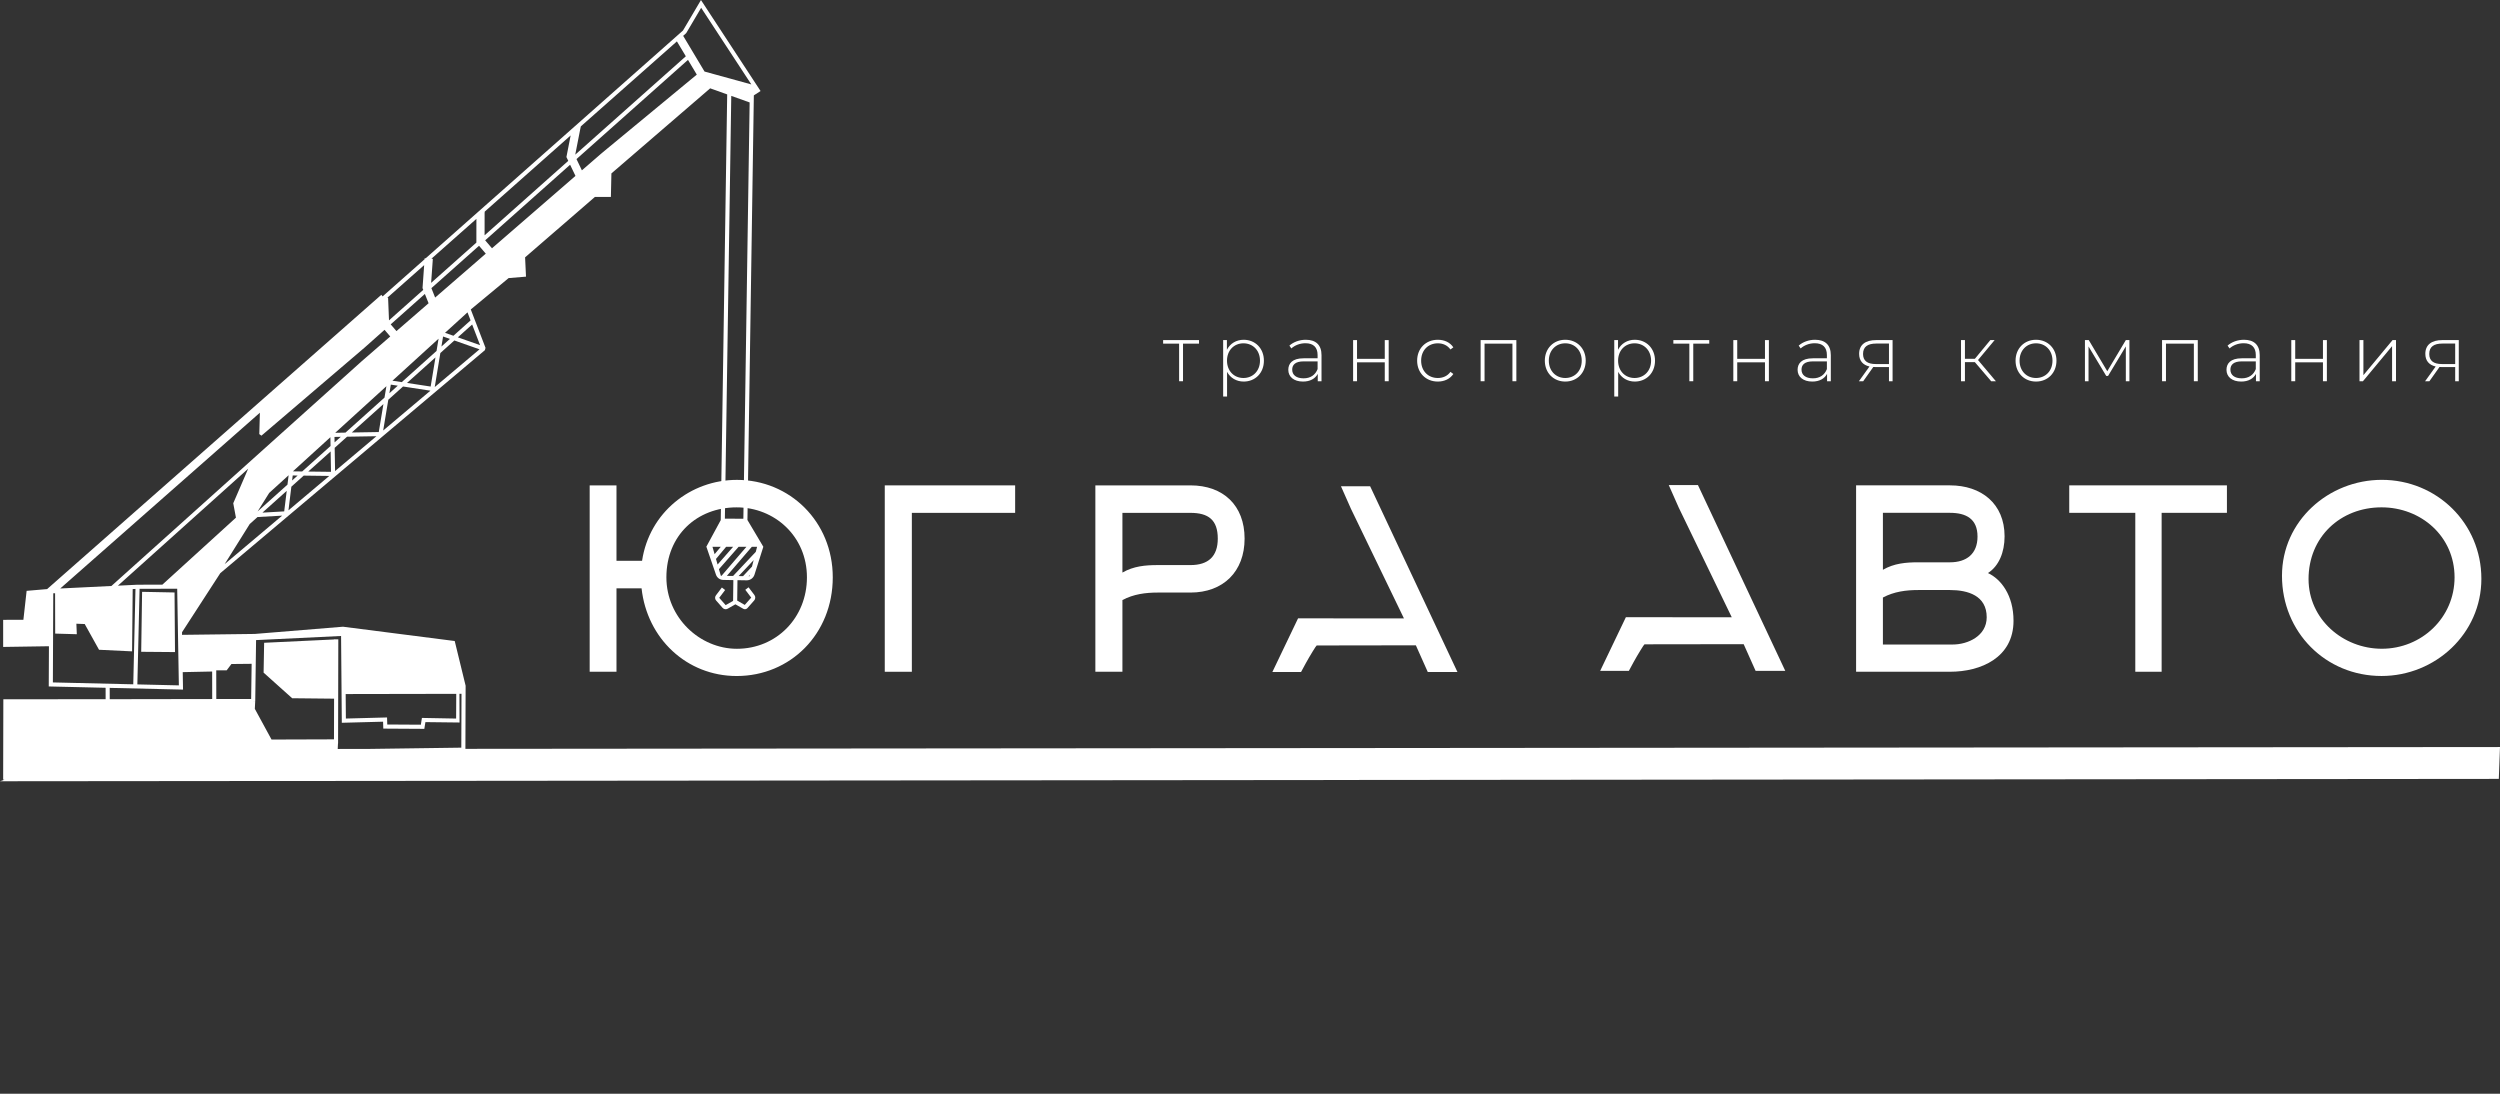 <?xml version="1.0" encoding="UTF-8"?> <svg xmlns="http://www.w3.org/2000/svg" width="160" height="70" viewBox="0 0 160 70" fill="none"><rect x="0" y="0" width="160" height="70" fill="#333333" stroke="none"/><g clip-path="url(#clip0)"><path d="M76.737 21.993H75.713V24.399H75.463V21.993H74.44V21.766H76.737V21.993Z" fill="white"></path><path d="M80.639 23.082C80.639 22.422 80.182 21.972 79.581 21.972C78.979 21.972 78.528 22.422 78.528 23.082C78.528 23.743 78.979 24.192 79.581 24.192C80.182 24.192 80.639 23.743 80.639 23.082ZM80.89 23.082C80.89 23.875 80.333 24.42 79.596 24.42C79.135 24.42 78.743 24.192 78.532 23.799V25.378H78.282V21.765H78.522V22.386C78.728 21.982 79.124 21.745 79.596 21.745C80.333 21.745 80.89 22.295 80.89 23.082Z" fill="white"></path><path d="M84.326 23.622V23.128H83.433C82.892 23.128 82.701 23.355 82.701 23.657C82.701 24.001 82.967 24.213 83.428 24.213C83.87 24.213 84.176 24.001 84.326 23.622ZM84.577 22.729V24.399H84.336V23.93C84.171 24.233 83.85 24.42 83.393 24.42C82.807 24.42 82.451 24.117 82.451 23.668C82.451 23.269 82.701 22.931 83.428 22.931H84.326V22.719C84.326 22.23 84.06 21.967 83.549 21.967C83.188 21.967 82.862 22.104 82.646 22.3L82.521 22.119C82.782 21.887 83.163 21.745 83.569 21.745C84.216 21.745 84.577 22.078 84.577 22.729Z" fill="white"></path><path d="M86.599 21.766H86.85V22.966H88.625V21.766H88.876V24.399H88.625V23.189H86.85V24.399H86.599V21.766Z" fill="white"></path><path d="M90.697 23.082C90.697 22.295 91.254 21.745 92.021 21.745C92.438 21.745 92.798 21.907 93.014 22.23L92.829 22.366C92.638 22.099 92.347 21.972 92.021 21.972C91.405 21.972 90.953 22.416 90.953 23.082C90.953 23.749 91.405 24.192 92.021 24.192C92.347 24.192 92.638 24.066 92.829 23.799L93.014 23.935C92.798 24.253 92.438 24.42 92.021 24.42C91.254 24.42 90.697 23.864 90.697 23.082Z" fill="white"></path><path d="M97.047 21.766V24.399H96.796V21.993H95.011V24.399H94.76V21.766H97.047Z" fill="white"></path><path d="M101.231 23.082C101.231 22.422 100.78 21.972 100.177 21.972C99.576 21.972 99.125 22.422 99.125 23.082C99.125 23.743 99.576 24.192 100.177 24.192C100.78 24.192 101.231 23.743 101.231 23.082ZM98.869 23.082C98.869 22.3 99.426 21.745 100.177 21.745C100.93 21.745 101.486 22.3 101.486 23.082C101.486 23.864 100.93 24.42 100.177 24.42C99.426 24.42 98.869 23.864 98.869 23.082Z" fill="white"></path><path d="M105.67 23.082C105.67 22.422 105.214 21.972 104.612 21.972C104.01 21.972 103.558 22.422 103.558 23.082C103.558 23.743 104.01 24.192 104.612 24.192C105.214 24.192 105.67 23.743 105.67 23.082ZM105.921 23.082C105.921 23.875 105.364 24.42 104.626 24.42C104.165 24.42 103.774 24.192 103.564 23.799V25.378H103.313V21.765H103.554V22.386C103.759 21.982 104.155 21.745 104.626 21.745C105.364 21.745 105.921 22.295 105.921 23.082Z" fill="white"></path><path d="M109.392 21.993H108.369V24.399H108.118V21.993H107.095V21.766H109.392V21.993Z" fill="white"></path><path d="M110.933 21.766H111.183V22.966H112.958V21.766H113.209V24.399H112.958V23.189H111.183V24.399H110.933V21.766Z" fill="white"></path><path d="M116.921 23.622V23.128H116.029C115.487 23.128 115.297 23.355 115.297 23.657C115.297 24.001 115.562 24.213 116.024 24.213C116.465 24.213 116.771 24.001 116.921 23.622ZM117.172 22.729V24.399H116.932V23.93C116.766 24.233 116.445 24.42 115.989 24.42C115.402 24.42 115.046 24.117 115.046 23.668C115.046 23.269 115.297 22.931 116.024 22.931H116.921V22.719C116.921 22.23 116.656 21.967 116.144 21.967C115.783 21.967 115.457 22.104 115.242 22.3L115.117 22.119C115.377 21.887 115.758 21.745 116.164 21.745C116.811 21.745 117.172 22.078 117.172 22.729Z" fill="white"></path><path d="M120.047 23.299H120.894V21.988H120.077C119.54 21.988 119.235 22.184 119.235 22.654C119.235 23.088 119.51 23.299 120.047 23.299ZM121.125 21.766V24.399H120.894V23.491H120.022C119.977 23.491 119.932 23.491 119.891 23.486L119.245 24.399H118.969L119.646 23.456C119.224 23.36 118.984 23.088 118.984 22.644C118.984 22.048 119.41 21.766 120.062 21.766H121.125Z" fill="white"></path><path d="M126.392 23.178H125.756V24.399H125.505V21.766H125.756V22.962H126.392L127.381 21.766H127.656L126.593 23.042L127.736 24.399H127.435L126.392 23.178Z" fill="white"></path><path d="M131.359 23.082C131.359 22.422 130.907 21.972 130.305 21.972C129.703 21.972 129.252 22.422 129.252 23.082C129.252 23.743 129.703 24.192 130.305 24.192C130.907 24.192 131.359 23.743 131.359 23.082ZM128.996 23.082C128.996 22.3 129.553 21.745 130.305 21.745C131.058 21.745 131.614 22.3 131.614 23.082C131.614 23.864 131.058 24.42 130.305 24.42C129.553 24.42 128.996 23.864 128.996 23.082Z" fill="white"></path><path d="M136.283 21.766V24.399H136.053V22.169L134.915 24.061H134.799L133.666 22.174V24.399H133.436V21.766H133.681L134.865 23.759L136.053 21.766H136.283Z" fill="white"></path><path d="M140.658 21.766V24.399H140.407V21.993H138.622V24.399H138.371V21.766H140.658Z" fill="white"></path><path d="M144.371 23.622V23.128H143.478C142.936 23.128 142.746 23.355 142.746 23.657C142.746 24.001 143.012 24.213 143.473 24.213C143.914 24.213 144.221 24.001 144.371 23.622ZM144.622 22.729V24.399H144.381V23.93C144.215 24.233 143.894 24.42 143.438 24.42C142.851 24.42 142.495 24.117 142.495 23.668C142.495 23.269 142.746 22.931 143.473 22.931H144.371V22.719C144.371 22.23 144.105 21.967 143.593 21.967C143.233 21.967 142.906 22.104 142.691 22.3L142.565 22.119C142.826 21.887 143.207 21.745 143.614 21.745C144.26 21.745 144.622 22.078 144.622 22.729Z" fill="white"></path><path d="M146.643 21.766H146.894V22.966H148.669V21.766H148.92V24.399H148.669V23.189H146.894V24.399H146.643V21.766Z" fill="white"></path><path d="M151.008 21.766H151.258V24.011L153.124 21.766H153.344V24.399H153.093V22.154L151.228 24.399H151.008V21.766Z" fill="white"></path><path d="M156.284 23.299H157.132V21.988H156.315C155.777 21.988 155.472 22.184 155.472 22.654C155.472 23.088 155.748 23.299 156.284 23.299ZM157.362 21.766V24.399H157.132V23.491H156.259C156.214 23.491 156.169 23.491 156.129 23.486L155.482 24.399H155.206L155.883 23.456C155.461 23.36 155.221 23.088 155.221 22.644C155.221 22.048 155.647 21.766 156.299 21.766H157.362Z" fill="white"></path><path d="M9.094 37.877L9.037 41.715L11.2 41.733L11.171 37.918L9.094 37.877Z" fill="white"></path><path d="M3.384 43.675L3.409 37.971L3.526 37.97L3.532 40.55L4.916 40.59L4.888 39.918L5.422 39.938L6.338 41.585L8.453 41.687L8.492 37.701L8.67 37.692L8.529 43.796L3.384 43.675ZM16.633 26.413L16.599 27.65L16.596 27.722L16.595 27.781H16.593L16.732 27.883L23.342 22.238L24.611 21.109L24.976 21.535L23.168 23.102L7.13 37.503L3.856 37.663L16.633 26.413ZM27.147 16.967L27.042 18.437L27.088 18.552L24.896 20.503L24.838 19.057L24.784 19.059L27.147 16.967ZM27.192 18.813L27.429 19.408L25.373 21.19L25.004 20.759L27.192 18.813ZM27.61 16.558L30.49 14.008L30.488 15.527L27.592 18.104L27.702 16.564L27.61 16.558ZM31.09 16.234L27.849 19.044L27.609 18.441L30.658 15.729L31.09 16.234ZM31.015 13.63L31.024 13.542L36.521 8.669L36.251 10.05L36.369 10.296L31.014 15.06L31.015 13.63ZM37.13 8.291L37.173 8.088L43.322 2.649L43.893 3.602L36.816 9.898L37.13 8.291ZM43.9 2.137L43.926 2.106L44.874 0.499L48.085 5.403L45.09 4.579L45.093 4.584L45.089 4.579H45.09L43.723 2.294L43.9 2.137ZM47.575 33.2L46.392 33.193L46.801 6.136L47.977 6.556L47.575 33.2ZM48.117 34.995H48.453L48.37 35.318L46.917 36.862L46.52 36.855L48.117 34.995ZM48.127 36.261L47.555 36.873L47.272 36.869L48.234 35.847L48.127 36.261ZM47.967 36.88L47.909 36.88L47.989 36.794L47.967 36.88ZM46.179 36.85L46.134 36.849L46.012 36.429L47.27 34.995H47.77L46.179 36.85ZM45.823 35.773L46.472 34.995H46.921L45.926 36.13L45.823 35.773ZM45.735 35.468L45.598 34.995H46.13L45.735 35.468ZM38.496 9.814L38.578 9.915L38.494 9.816L37.241 10.902L36.896 10.18L44.031 3.832L44.595 4.775L38.496 9.814ZM31.487 15.89L31.051 15.38L36.487 10.543L36.83 11.258L31.487 15.89ZM30.218 20.768L30.725 22.09L29.302 21.589L30.218 20.768ZM28.482 21.3L29.92 19.991L30.117 20.505L29.019 21.489L28.482 21.3ZM28.795 21.69L28.251 22.179L28.357 21.536L28.795 21.69ZM27.823 24.772L28.182 22.594L29.078 21.79L30.689 22.357L27.823 24.772ZM26.049 24.508L27.87 22.874L27.562 24.739L26.049 24.508ZM25.117 24.365L28.068 21.677L27.939 22.459L25.712 24.456L25.117 24.365ZM25.458 24.684L24.921 25.166L25.013 24.616L25.458 24.684ZM24.524 27.552L24.852 25.582L25.795 24.736L27.547 25.004L24.524 27.552ZM22.512 27.68L24.539 25.862L24.241 27.651L22.512 27.68ZM21.445 30.147L21.419 28.661L22.212 27.949L24.091 27.918L21.445 30.147ZM21.455 27.699L24.73 24.717L24.608 25.446L22.11 27.687L21.455 27.699ZM21.407 27.963L21.81 27.956L21.413 28.312L21.407 27.963ZM19.727 30.179L21.161 28.893L21.184 30.197L19.727 30.179ZM18.746 30.166L21.145 27.981L21.155 28.544L19.339 30.174L18.746 30.166ZM19.049 30.434L18.695 30.751L18.734 30.43L19.049 30.434ZM18.462 32.661L18.647 31.148L19.437 30.439L21.074 30.46L18.462 32.661ZM16.487 32.732L17.227 31.549L18.472 30.415L18.398 31.017L16.487 32.732ZM18.189 32.729L16.796 32.808L18.35 31.414L18.189 32.729ZM14.378 36.103L15.982 33.538L16.482 33.09L18.058 33.001L14.378 36.103ZM10.392 37.417L8.794 37.422L7.546 37.483L15.883 29.997L14.928 32.208L15.1 33.13L10.392 37.417ZM8.791 43.802L8.933 37.685L11.341 37.678L11.447 43.864L8.791 43.802ZM11.714 44.135L11.695 43.017L13.578 42.977L13.581 44.738L7.023 44.749L7.021 44.024L11.714 44.135ZM14.506 42.902L14.812 42.497L16.105 42.484L16.074 44.734L13.843 44.737L13.84 42.903L14.506 42.902ZM16.335 44.867L16.389 40.966L21.829 40.703L21.876 46.258L24.517 46.188L24.531 46.631L27.157 46.647L27.226 46.215L29.411 46.241L29.405 44.405H29.536L29.524 47.85L23.532 47.932L21.614 47.934L21.631 47.581H21.637L21.652 40.916L21.39 40.915V40.925L16.905 41.138L16.87 43.049L18.699 44.687L21.381 44.715L21.375 47.318L17.378 47.331L16.309 45.366L16.334 44.872L16.204 44.865L16.335 44.867ZM29.2 44.406L29.192 45.988L27.003 45.947L26.934 46.381L24.785 46.368L24.771 45.917L22.136 45.987L22.123 44.419L29.2 44.406ZM159.924 49.849L159.999 47.81L29.786 47.926L29.8 43.888L29.102 41.025L21.953 40.11L16.309 40.572L11.651 40.63V40.461L14.098 36.683L31.035 22.41L31.073 22.261L30.13 19.805L32.552 17.797L33.664 17.706L33.606 16.47L38.074 12.604H39.097L39.13 11.099L45.451 5.653L46.54 6.042L46.128 33.287L45.203 34.995L45.213 35.004L45.822 36.779C45.89 36.977 46.074 37.112 46.283 37.115L46.935 37.127L46.918 38.457L46.443 38.728L46.03 38.261L46.408 37.761L46.2 37.6L45.818 38.105C45.744 38.203 45.749 38.34 45.831 38.432L46.246 38.903C46.329 38.996 46.465 39.019 46.573 38.957L47.066 38.676L47.57 38.963C47.657 39.014 47.768 38.995 47.835 38.919L48.268 38.429C48.355 38.331 48.36 38.184 48.281 38.079L47.908 37.587L47.699 37.747L48.078 38.247L47.665 38.715L47.181 38.438L47.198 37.131L47.783 37.141C48.012 37.145 48.217 36.998 48.287 36.778L48.853 34.995H48.854L47.836 33.28L48.246 6.104L48.676 5.826L44.862 0.002L43.711 1.953L27.243 16.531L27.179 16.526L27.174 16.592L24.489 18.969L24.403 18.869L3.106 37.622L3.016 37.702L1.704 37.814L1.497 39.666L0.202 39.67V41.404L3.132 41.359L3.12 43.933L6.759 44.018L6.76 44.75L0.214 44.752L0.202 49.9H0.29L0 50L159.924 49.849Z" fill="white"></path><path d="M47.147 32.471C44.604 32.471 42.649 34.262 42.649 36.949C42.649 39.523 44.779 41.522 47.162 41.522C49.69 41.522 51.644 39.539 51.644 36.949C51.644 34.326 49.578 32.471 47.147 32.471ZM47.147 43.265C43.953 43.265 41.41 40.867 41.06 37.652H39.455V42.993H37.739V31.064H39.455V35.893H41.092C41.553 32.807 44.191 30.712 47.162 30.712C50.547 30.712 53.297 33.383 53.297 36.949C53.297 40.579 50.579 43.265 47.147 43.265Z" fill="white"></path><path d="M58.358 42.993H56.625V31.064H64.969V32.823H58.358V42.993Z" fill="white"></path><path d="M76.189 36.165C77.318 36.165 77.938 35.621 77.938 34.47C77.938 33.271 77.334 32.823 76.189 32.823H71.835V36.645C72.55 36.229 73.313 36.165 74.092 36.165H76.189ZM70.103 42.993V31.064H76.189C78.287 31.064 79.654 32.343 79.654 34.47C79.654 36.581 78.287 37.924 76.189 37.924H74.092C73.329 37.924 72.55 38.02 71.835 38.404V42.993H70.103Z" fill="white"></path><path d="M120.506 41.249H124.972C125.941 41.249 127.149 40.705 127.149 39.506C127.149 38.114 125.941 37.762 124.797 37.762H122.762C122 37.762 121.221 37.859 120.506 38.242V41.249ZM120.506 36.467C121.221 36.051 121.984 35.988 122.762 35.988H124.797C125.862 35.988 126.561 35.444 126.561 34.34C126.561 33.205 125.83 32.821 124.797 32.821H120.506V36.467ZM124.797 42.992H118.79V31.063H124.797C126.799 31.063 128.293 32.23 128.293 34.324C128.293 35.348 127.928 36.227 127.229 36.675C128.054 37.059 128.865 38.082 128.865 39.73C128.865 42.096 126.767 42.992 124.797 42.992Z" fill="white"></path><path d="M138.344 32.821V42.992H136.659V32.821H132.432V31.063H142.523V32.821H138.344Z" fill="white"></path><path d="M152.419 32.47C149.782 32.47 147.747 34.373 147.747 37.059C147.747 39.633 149.956 41.52 152.435 41.52C154.978 41.52 157.092 39.538 157.092 36.947C157.092 34.324 154.946 32.47 152.419 32.47ZM152.419 43.263C148.828 43.263 146.047 40.449 146.047 36.851C146.047 33.333 149.035 30.71 152.435 30.71C155.947 30.71 158.808 33.477 158.808 37.043C158.808 40.561 155.852 43.263 152.419 43.263Z" fill="white"></path><path d="M108.669 31.046H106.801L107.44 32.488L110.832 39.504H108.685C107.097 39.504 104.073 39.507 104.056 39.501L102.412 42.934H104.248L104.544 42.386C104.809 41.9 105.231 41.219 105.248 41.236L111.595 41.227L112.358 42.934H114.257L108.669 31.046Z" fill="white"></path><path d="M87.688 31.12H85.821L86.459 32.56L89.852 39.577H87.704C86.117 39.577 83.093 39.58 83.076 39.574L81.432 43.007H83.268L83.564 42.459C83.829 41.973 84.251 41.292 84.268 41.31L90.615 41.3L91.377 43.007H93.276L87.688 31.12Z" fill="white"></path></g><defs><clipPath id="clip0"><rect width="160" height="70" fill="white"></rect></clipPath></defs></svg> 
